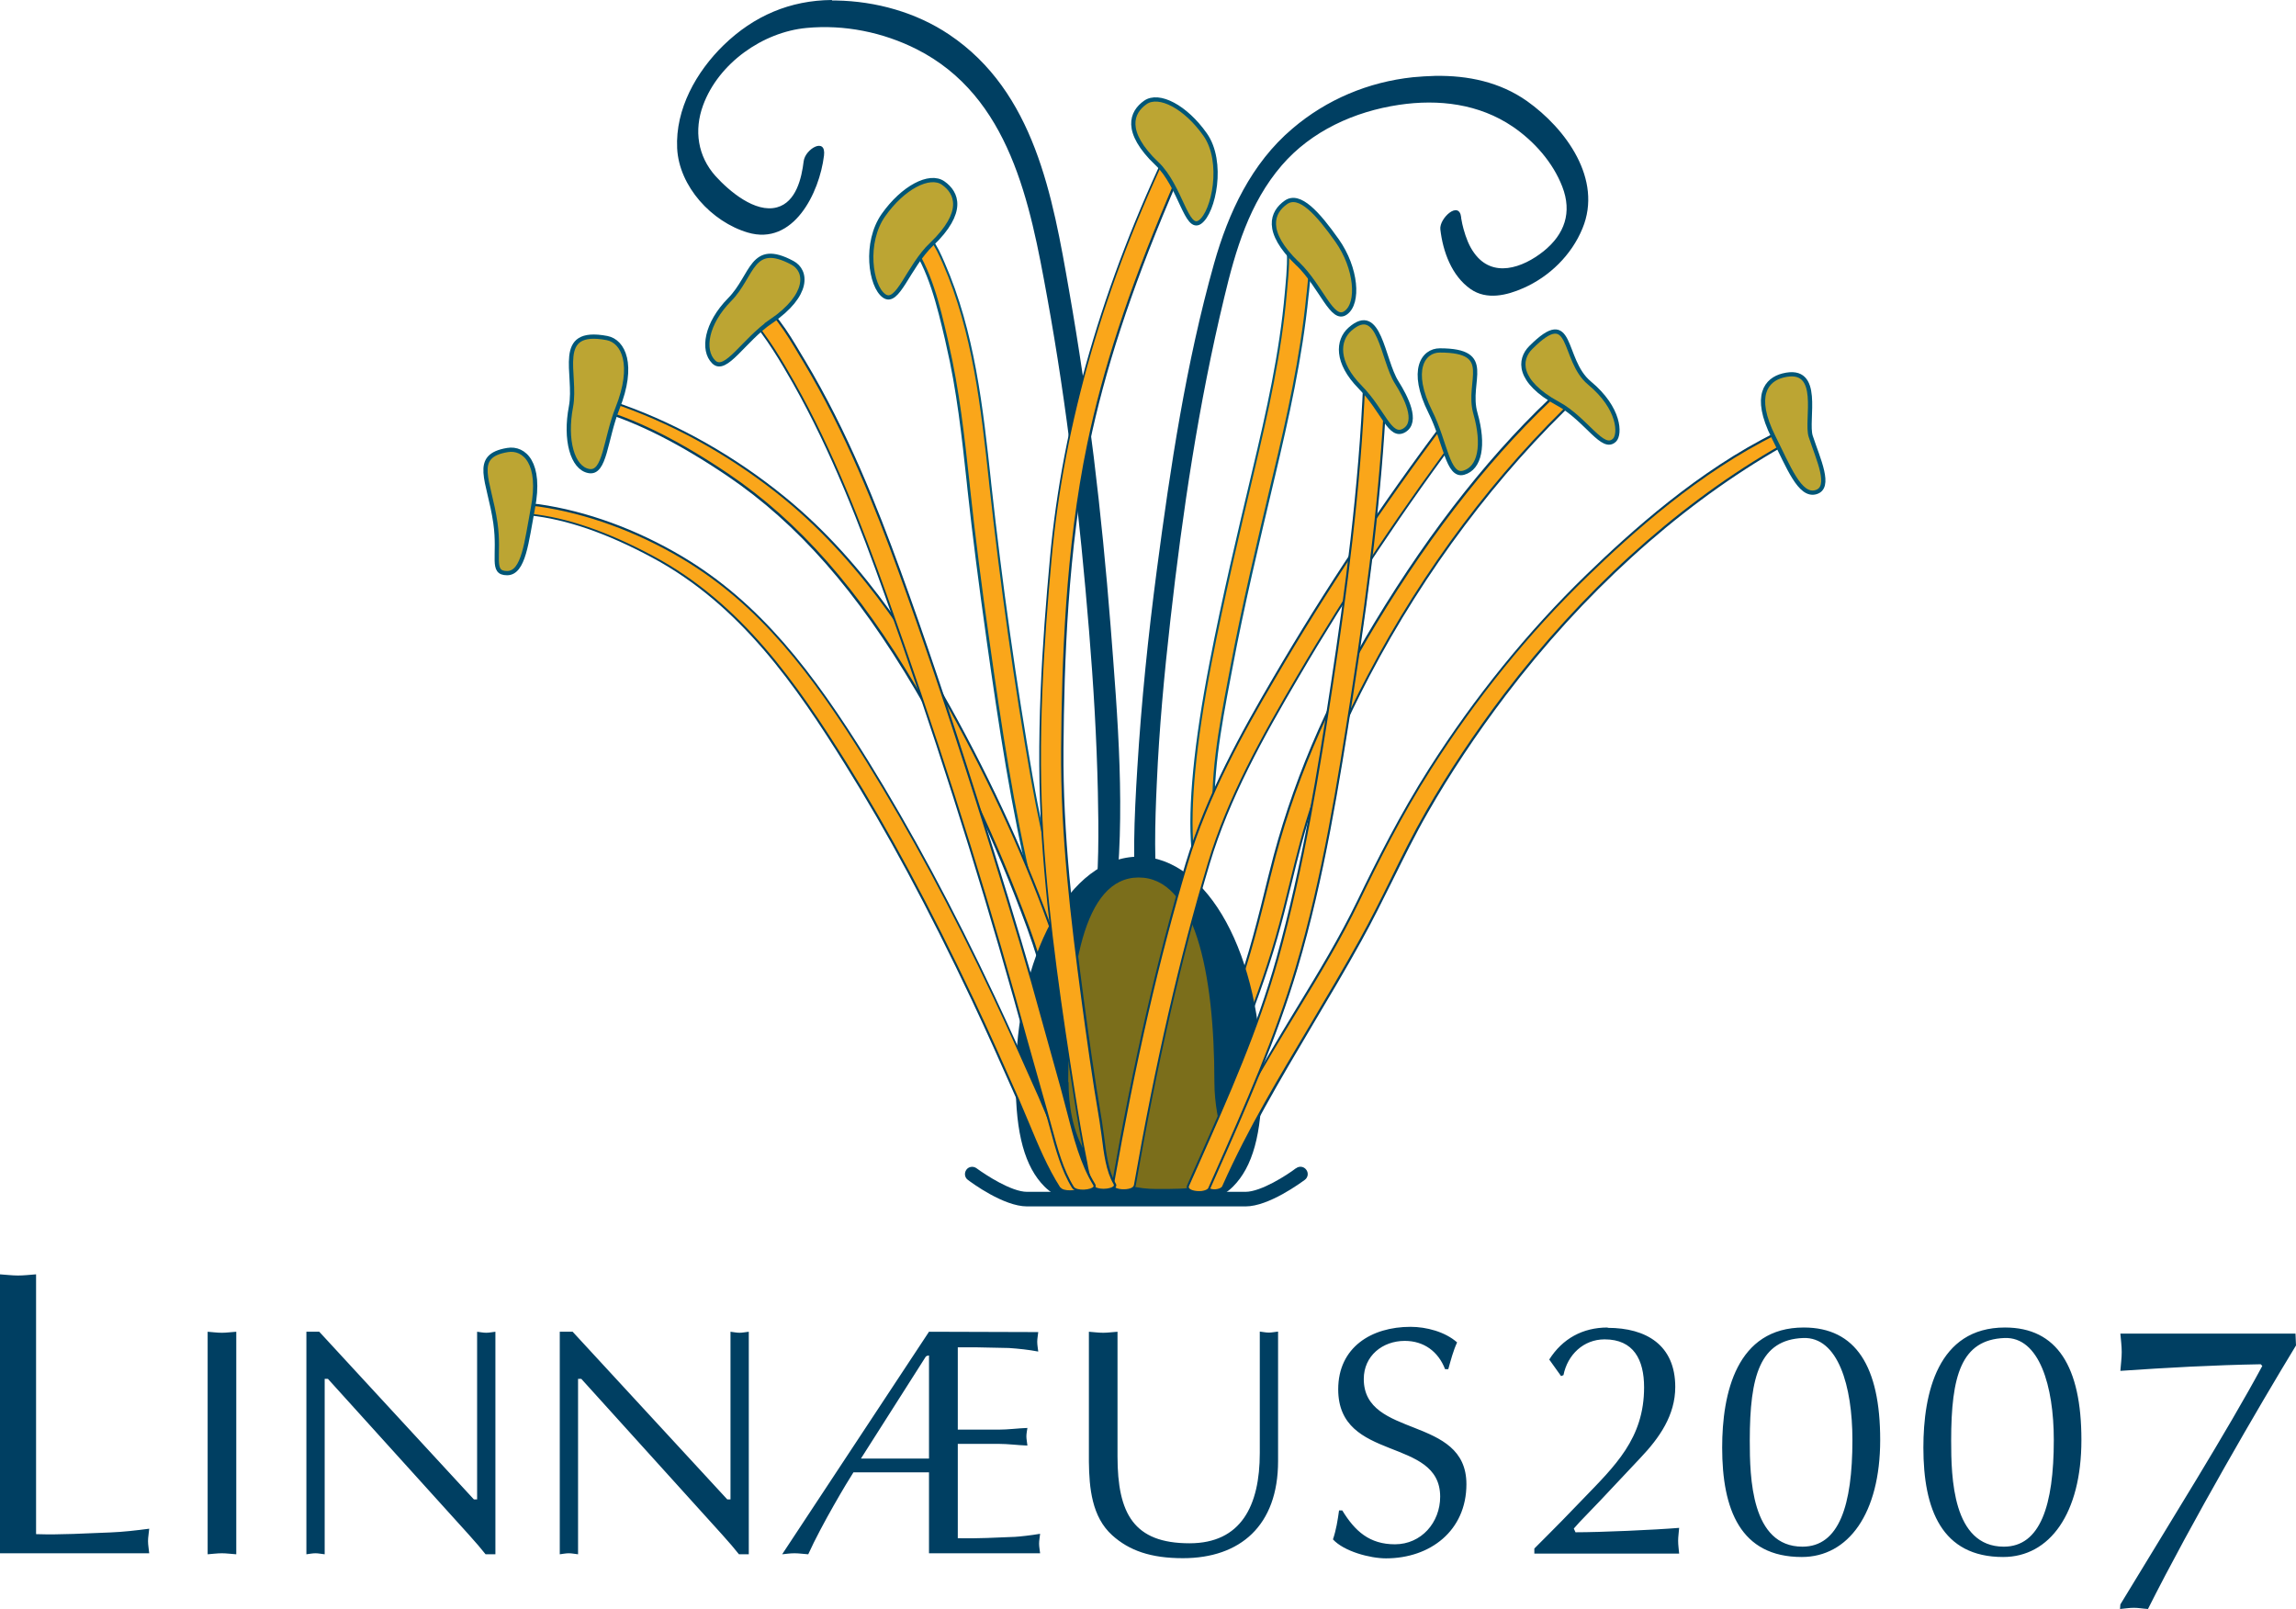 <svg xmlns="http://www.w3.org/2000/svg" xml:space="preserve" version="1.1" viewBox="0 0 1355.6 950"><path d="m765.1 689.8c-5.1 3.9-20.5 13.9-29.8 13.9h-128.9c-9.3 0-24.6-10.1-29.8-13.9-1.9-1.4-4.6-1.1-6 0.8-1.4 1.9-1.1 4.6 0.8 6 2.1 1.6 21.1 15.7 35 15.7h129c13.8 0 32.8-14.1 35-15.7 1.9-1.4 2.3-4.1 0.8-6-1.4-1.9-4.1-2.3-6-0.8M491.1 0 491.1 0" stroke-width="1.3" fill="#003f62"/><path d="m491.1 0c-24.6 0.2-46 9.3-63.9 26.7-16.1 15.7-28.5 37.7-27.4 60.8 1.1 22.6 20.4 43.5 41.7 49.8 27 8 42.3-23.4 45-45.4 1.4-11.2-11.1-4-12 3.3-1.2 9.9-4.4 24.1-15.7 27.2-13 3.6-28.5-9.8-36.3-18.4-10.6-11.8-12.8-27.1-7.4-41.8 9.1-24.9 35.3-43.3 61.1-45.7 22.3-2.1 45.1 2.5 65.1 12.6 55 27.9 66.9 90.9 76.9 146 11.9 65.2 19.4 131.3 24.8 197.4 2.6 31.6 4.5 63.3 5.2 95 0.5 23.5 0.7 47.2-2.1 70.5-1.4 11.2 11.1 4 12-3.3 6.7-54.4 1.8-110.9-2.4-165.3-5.2-66.2-13-132.5-24.5-197.9-9.7-55.6-20.4-117.3-70.8-151.1-19.5-13.1-43.3-19.7-66.7-20.1-0.8 0-1.6 0-2.4 0zm356.3 44.8c-4.4 0.1-8.8 0.4-13.2 0.8-26.3 2.8-50.9 13.1-71.1 30.3-24.3 20.6-37.8 49.6-46.3 79.7-16.6 59-25.8 120.4-33.8 181-5.1 38.8-9.1 77.7-11.5 116.8-1.8 29.1-3.2 58.7 0.1 87.8 1.2 10.2 13-0.6 12.3-7.2-2.7-23.7-2-47.9-0.9-71.7 1.4-32.1 4.4-64.2 8-96.1 7.2-63.9 16.7-127.9 31.8-190.5 6.7-28.1 14.8-55.8 34-78.1 17.5-20.3 43-31.8 69.2-35.7 23.5-3.5 47.3-0.6 67.2 12.9 12.6 8.6 23.7 21.1 29.2 35.4 5.9 15.2 1.4 28.1-11 38.1-12.5 10-30.2 16.1-41 1.1-3.1-4.2-4.9-9.2-6.3-14.2-0.5-1.9-1-3.9-1.3-5.9-0.1-0.3-0.1-0.4-0.1-0.5v0c0-0.1 0-0.2 0-0.5-1.2-10.2-13 0.6-12.3 7.1 1.5 13.1 6.7 27.5 17.9 35.3 9.5 6.6 21.4 3.7 31.1-0.6 15.5-6.8 28.5-19.6 34.9-35.2 12.1-29.1-9.9-59-32.7-75.2-16-11.3-34.9-15.2-54-14.9z" fill="#003f62"/><g stroke-width="1.3"><path d="m753.8 524.4c-11.3 52-27.5 88.4-54.4 148.6l-12.9 29.1 1.1 0.5 12.9-29.1c26.9-60.3 43.2-96.8 54.5-148.9 36.4-167.6 171.9-292.1 173.2-293.3l-0.8-0.9c-1.4 1.1-137.2 125.9-173.6 293.9M922.2 229.4 922.2 229.4"/><path d="m922.2 229.4c-43.4 39.5-80 88.6-110.2 138.5-27.5 45.6-49 94.8-61.8 146.6-6.2 25-12.1 49.7-21 73.9-9.1 24.9-20 49.2-30.8 73.4-5.9 13.2-11.8 26.5-17.7 39.7-1.8 4.1 10.9 5.2 12.6 1.6 21.7-49.1 45.4-97.7 60.3-149.5 7.7-26.8 12.7-54.2 21.8-80.7 8.8-25.6 20-50.3 32.5-74.2 31.8-60.5 74.1-118.2 124-165.1 0.5-0.4 0.9-0.9 1.4-1.3 4.1-3.7-8.5-5.5-11.2-3" fill="#faa61a"/><path d="m921.8 228.9c-39.1 35.6-76.2 82.2-110.3 138.7-28.8 47.6-49.6 97-61.9 146.8l-0.8 3.1c-6 24.5-11.7 47.6-20.2 70.8-8.7 23.9-19.3 47.6-29.5 70.6l-7 15.6-12 27c-0.4 0.8-0.3 1.7 0.2 2.4 1.4 1.9 5.4 2.5 8.5 2.2 1.5-0.2 4.1-0.7 4.9-2.5l11.7-26c17.9-39.8 36.4-80.9 48.7-123.5 3.1-10.7 5.8-21.6 8.4-32.2 3.9-16 8-32.5 13.5-48.4 8.2-23.9 18.9-48.2 32.5-74.2 32.9-62.6 75.8-119.6 123.9-164.9l1.4-1.3c1.7-1.5 0.9-2.7 0.5-3.2-2.1-2.3-10.2-2.8-12.5-0.7m11.6 1.5c0.2 0.2 0.5 0.6-0.4 1.4l-1.4 1.3c-48.2 45.4-91.2 102.5-124.1 165.3-13.7 26-24.3 50.4-32.6 74.3-5.5 16-9.6 32.5-13.5 48.5-2.6 10.6-5.3 21.5-8.4 32.2-12.3 42.5-30.8 83.6-48.7 123.4l-11.7 26c-0.4 0.9-1.9 1.6-3.9 1.8-3.1 0.3-6.5-0.4-7.4-1.7-0.1-0.2-0.2-0.4-0.2-0.6 0-0.2 0-0.4 0.1-0.5l12-27 7-15.6c10.2-22.9 20.8-46.6 29.5-70.6 8.5-23.3 14.2-46.4 20.3-70.9l0.8-3.1c12.2-49.6 33-98.9 61.7-146.4 34.1-56.4 71.1-102.9 110.1-138.4 1.8-1.6 9.1-1.2 10.8 0.6" fill="#003f62"/><path d="m542.7 142.4c0.2 0.3 23.2 31.7 33.1 129 9.6 93.8 28.9 216.4 41.4 262.3 8 29.5 14.3 72.8 19.3 107.6 4.1 28.3 7.1 48.7 9.5 52.4l1-0.7c-2.3-3.5-5.4-24.8-9.3-51.9-5-34.8-11.3-78.2-19.3-107.8-12.5-45.9-31.8-168.4-41.3-262.1-10-97.7-33.1-129.3-33.4-129.6l-1 0.7"/><path d="m537 142.7c12.5 16.7 17.6 40.8 22.2 60.5 6.6 28.1 9.5 56.7 12.7 85.4 3.3 30 7.2 59.9 11.4 89.8 7 49 14.3 98.3 25.9 146.5 10.4 43.5 17.2 87.1 23.7 131.4 1.7 11.3 1.5 27.7 7.5 37.9 2.1 3.5 14.7 2.1 12.6-1.6-2-3.5-2.4-8.3-3.2-12.2-1.6-8.8-2.9-17.7-4.2-26.5-3.4-23.3-6.7-46.6-10.6-69.8-7.1-41.9-18.5-82.9-25.9-124.8-10.1-57.7-18.2-115.8-24.6-174.1-4.8-43.7-9.6-89-27.4-129.8-2.1-4.8-4.4-9.9-7.5-14.2-2.5-3.3-14.9-1.6-12.6 1.6" fill="#faa61a"/><path d="m537 140.4c-1 0.8-1.2 1.8-0.5 2.8 11.7 15.7 16.8 37.7 21.4 57.1l0.7 3.2c6.3 26.8 9.3 54.6 12.2 81.4l0.4 3.9c3 27.7 6.8 57.1 11.4 89.8 7.1 50.2 14.5 99.1 25.9 146.5 10.5 43.7 17.2 87 23.7 131.3l1.1 9.4c0.9 9.8 2 21 6.5 28.7 0.9 1.5 3.3 2.4 6.5 2.4 2.9 0 6.2-0.8 7.2-2.4 0.3-0.5 0.5-1.2-0.1-2.1-1.6-2.7-2.1-6.1-2.6-9.5l-0.4-2.6c-1.4-7.8-2.6-15.8-3.7-23.5l-2.5-17c-2.7-18.3-5.4-37.2-8.6-55.8-3.7-21.6-8.5-43.3-13.2-64.2-4.5-19.8-9.1-40.3-12.6-60.6-9.7-55.5-18-114-24.6-174l-0.1-1.1c-4.7-43.4-9.6-88.3-27.3-128.8-2.3-5.4-4.5-10.2-7.6-14.3-2.1-2.9-10.4-2.4-13-0.5m0.7 1c2.1-1.6 9.6-2 11.3 0.2 3 4 5.2 8.7 7.5 14 17.6 40.3 22.5 85.2 27.2 128.5l0.1 1.1c6.6 60.1 14.8 118.6 24.6 174.1 3.6 20.4 8.2 40.9 12.6 60.7 4.7 21 9.6 42.6 13.2 64.2 3.1 18.6 5.9 37.5 8.6 55.8l2.5 17c1.1 7.7 2.3 15.7 3.8 23.5l0.4 2.5c0.5 3.3 1.1 7 2.8 9.9 0.2 0.4 0.2 0.7 0.1 0.9-0.6 1-3.3 1.8-6.1 1.8-2.7 0-4.8-0.7-5.4-1.7-4.3-7.5-5.4-18.5-6.3-28.2l-1.1-9.5c-6.5-44.3-13.2-87.6-23.7-131.4-11.4-47.3-18.7-96.2-25.8-146.4-4.7-32.8-8.4-62.1-11.4-89.8l-0.4-3.9c-2.9-26.9-6-54.7-12.2-81.6l-0.7-3.2c-4.5-19.5-9.7-41.7-21.6-57.6-0.2-0.3-0.3-0.6 0.3-1" fill="#005677"/><path d="m357.9 240.4c0.9 0.3 86.8 26.9 147.1 104 62.6 80.1 108.2 197.4 119.4 238.7 6.4 23.7 11.8 47.5 16.2 66.6 5.6 24.5 9.6 42.2 12.6 46.7l1-0.7c-2.9-4.4-7.1-22.9-12.5-46.3-4.4-19.1-9.8-43-16.2-66.7-11.2-41.3-56.9-158.9-119.6-239.1-60.5-77.4-146.8-104.1-147.7-104.4l-0.4 1.2"/><path d="m354.8 242.4c26.6 8.1 52 22.6 74.8 38 47.8 32.3 82 77 111 126.2 26.3 44.7 48.3 92.2 66.2 140.8 16.9 45.8 23.1 94.3 37.3 140.8 0.9 3 1.8 6 3.4 8.7 2.1 3.5 14.7 2.1 12.6-1.6-3.7-6.3-4.9-14.3-6.6-21.2-3.5-14.1-6.5-28.4-9.8-42.6-5.5-23.7-11.1-47.4-18.8-70.5-15.6-46.6-36.3-91.8-59.7-135-26.7-49.3-58.4-96.4-102.1-132.2-28.1-23-60.7-41.9-94.9-54.2-2.2-0.8-4.4-1.6-6.6-2.3-4.2-1.3-14.7 2.6-6.6 5.1" fill="#faa61a"/><path d="m352 238.7c-0.8 0.7-0.8 1.4-0.7 1.9 0.2 1 1.3 1.7 3.4 2.4 22.6 6.9 47 19.3 74.7 38 41.4 28 76.6 68 110.8 126 25.3 43 47.6 90.3 66.1 140.7 9.6 26.2 15.9 53.7 22 80.3 4.5 19.9 9.2 40.5 15.3 60.4l0.2 0.6c0.8 2.8 1.7 5.6 3.2 8.2 0.9 1.5 3.4 2.4 6.7 2.3 2.8 0 6.1-0.8 7-2.4 0.3-0.4 0.5-1.2-0.1-2.1-2.9-4.9-4.3-10.9-5.6-16.7l-1-4.4-6.5-28.2-3.3-14.4c-5.8-25.2-11.3-48-18.8-70.5-14.5-43.3-34.6-88.8-59.7-135.1-20.4-37.6-53.1-92.2-102.3-132.3-28.7-23.4-61.5-42.2-95.1-54.3l-6.7-2.3c-2.6-0.8-7.7 0.3-9.6 2m0.5 1.6c-0.1-0.2 0.2-0.5 0.4-0.7 1.4-1.3 6-2.4 8.4-1.7l6.6 2.2c33.4 12.1 66.1 30.8 94.7 54.1 49 40 81.6 94.5 102 132 25.1 46.3 45.2 91.7 59.7 134.9 7.6 22.5 13 45.2 18.8 70.4l3.3 14.4 6.6 28.2 1 4.3c1.3 5.9 2.7 12 5.7 17.1 0.2 0.4 0.2 0.7 0.1 0.8-0.6 1-3.1 1.8-6 1.8-2.8 0-5-0.6-5.6-1.7-1.4-2.4-2.3-5.2-3.1-7.9l-0.2-0.6c-6.1-19.9-10.7-40.5-15.3-60.4-6.1-26.6-12.3-54.2-22-80.5-18.6-50.4-40.9-97.9-66.2-140.9-34.3-58.1-69.6-98.3-111.2-126.4-27.7-18.7-52.3-31.2-75-38.1-2.2-0.7-2.5-1.3-2.6-1.5" fill="#003f62"/><path d="m738.9 643.1c0 70.1-29.8 64.9-66.5 64.9-36.7 0-66.5 5.2-66.5-64.9 0-70.1 29.8-126.9 66.5-126.9 36.7 0 66.5 56.8 66.5 126.9" fill="#7b6e1b"/><path d="m599.7 638.9c0 30.5 5.4 50.1 17 61.7 13.8 13.7 33.5 9.4 54.4 9.4h2.5c20.9 0 40.6 4.3 54.4-9.4 11.6-11.6 17-31.2 17-61.7 0-74.6-31.9-133.1-72.7-133.1s-72.7 58.4-72.7 133.1m31.1 0c0-65.5 8.9-120.8 41.6-120.8 32.7 0 44.7 55.3 44.7 120.8 0 26.6 11.3 44 2.3 53-10.2 10.1-14.2 10.1-36.6 10.1-42.6 0-51.8-36.5-51.8-63.1" fill="#003f62"/></g><path d="m766.4 142.5s4.9 31-18 127.5c-16.2 68.3-42.1 174-37.7 220.1" stroke="#000" stroke-width="2" fill="none"/><g stroke-width="1.3"><path d="m759.9 142.5c1.5 9.8 0.2 20.4-0.6 30.2-3.1 35.6-11 70.8-19.3 105.6-8.9 37.6-17.9 75.3-25.2 113.3-6.2 31.9-13.4 76.9-10.7 109.5 0.4 4.3 13.5-7.1 13.1-11-2.7-31.6 4.1-64.4 9.9-95.3 7.2-38.1 16.2-75.9 25.2-113.7 8.3-35.1 16.2-70.5 19.8-106.5 1-10.4 2.4-21.7 0.8-32.1-0.7-4.4-13.6-3.7-13 0M760.2 140.4 760.2 140.4" fill="#faa61a"/><path d="m760.2 140.4c-1 0.8-1.1 1.6-1 2.2 1.3 8.7 0.5 17.9-0.3 26.8l-0.3 3.3c-3.1 35.6-10.9 70.2-19.3 105.5-8.7 36.7-17.8 74.8-25.2 113.3-9.2 47.5-12.8 84.4-10.7 109.6 0.1 1 0.8 1.6 1.8 1.5 3.6-0.3 12.9-9 12.5-12.6-2.5-29.6 3.2-60 8.8-89.4l1.1-5.8c7-37.3 16-74.8 24.6-111.1l0.6-2.5c8-33.8 16.2-69.9 19.8-106.6l0.3-2.5c1-9.9 2-20.1 0.6-29.7-0.2-1.2-1.1-2.2-2.7-2.8-3.2-1.3-8.4-0.9-10.5 0.8m-55.6 360.5c-2.1-25.1 1.4-61.9 10.6-109.3 7.5-38.5 16.5-76.5 25.2-113.3 8.4-35.3 16.2-69.9 19.3-105.6l0.3-3.3c0.8-9 1.7-18.3 0.3-27.1 0-0.1-0.1-0.6 0.5-1.1 1.7-1.4 6.5-1.7 9.3-0.6 0.8 0.3 1.8 0.9 2 1.9 1.4 9.5 0.4 19.6-0.6 29.4l-0.3 2.5c-3.6 36.6-11.7 72.6-19.8 106.4l-0.6 2.5c-8.6 36.4-17.6 73.9-24.6 111.2l-1.1 5.8c-5.6 29.5-11.4 59.9-8.8 89.7 0.3 2.9-8.5 11-11.4 11.3-0.4 0-0.5-0.1-0.5-0.4" fill="#005677"/><path d="m766.1 155.6c14.2 13.7 20.4 34.8 28.4 29.1 8.1-5.7 6.4-26.4-5-42.6-11.4-16.1-22.2-28.3-30.3-22.6-8.1 5.7-13 17 6.8 36.1" fill="#bca533"/></g><path d="m766.1 155.6c14.2 13.7 20.4 34.8 28.4 29.1 8.1-5.7 6.4-26.4-5-42.6-11.4-16.1-22.2-28.3-30.3-22.6-8.1 5.7-13 17 6.8 36.1z" stroke="#005677" stroke-width="2.5" fill="none"/><g stroke-width="1.3"><path d="m705.1 514.5c-18.4 67.4-32.6 129.7-42.2 185.1l1.2 0.2c9.6-55.4 23.8-117.6 42.2-184.9 25.8-94.5 152.3-263 153.6-264.7l-1-0.7c-1.3 1.7-127.9 170.5-153.7 265.2M853.1 248.9 853.1 248.9"/><path d="m853.1 248.9c-36.4 48.4-70.3 99.1-100.8 151.3-20.3 34.7-40.1 71-51.7 109.7-18.6 61.9-32.4 126.1-43.6 189.7-0.6 3.6 12.2 4.4 13 0 11.2-63.8 25.1-128.1 43.7-190.2 11.7-38.8 32.2-75.2 52.5-110.1 30.1-51.4 63.6-101.3 99.4-148.9 2.3-3.1-10-4.9-12.6-1.6" fill="#faa61a"/><path d="m852.6 248.6c-36.6 48.6-70.5 99.5-100.8 151.4-18.7 31.9-39.6 69.4-51.8 109.8-16.6 55.4-30.9 117.5-43.6 189.8 0 0.1 0 0.2 0 0.4 0 0.5 0.2 1.2 0.9 1.8 2 1.7 7.2 2.1 10.4 0.9 1.7-0.6 2.7-1.6 2.9-2.9 12.7-72.3 27-134.5 43.7-190.1 11.6-38.5 31.4-74 52.5-109.9 29.4-50.2 62.8-100.3 99.4-148.9 0.6-0.7 0.5-1.4 0.3-1.8-0.7-1.7-4.3-2.3-5.4-2.4-3-0.4-7-0.1-8.5 1.9m-194.5 452.2c-0.5-0.4-0.5-0.8-0.5-1 12.7-72.3 26.9-134.3 43.6-189.7 12.1-40.3 33-77.7 51.7-109.5 30.3-51.8 64.2-102.7 100.8-151.3 0.9-1.2 4-1.8 7.3-1.4 2.5 0.3 4.1 1.1 4.4 1.7 0 0.1 0.1 0.2-0.1 0.6-36.6 48.6-70 98.7-99.5 149-21.1 36-41 71.6-52.6 110.2-16.7 55.7-31 117.9-43.7 190.3-0.2 1-1.2 1.6-2.1 1.9-2.8 1-7.6 0.7-9.2-0.7m194.6-452.2" fill="#003f62"/><path d="m844.5 243.2c8.9 17.7 10.2 38.6 19.7 35.9 9.5-2.7 12.3-16.1 6.9-35.1-5.4-19 11.9-37.1-21-37.1-9.9 0-17.9 11.7-5.6 36.3" fill="#bca533"/></g><path d="m844.5 243.2c8.9 17.7 10.2 38.6 19.7 35.9 9.5-2.7 12.3-16.1 6.9-35.1-5.4-19 11.9-37.1-21-37.1-9.9 0-17.9 11.7-5.6 36.3z" stroke="#005677" stroke-width="2.5" fill="none"/><g stroke-width="1.3"><path d="m312.8 303.7c25.2 2.7 50.4 13.1 72.5 24.9 51.1 27.3 84.2 74.3 114.2 122.3 27.9 44.7 52.3 91.6 74.8 139.2 9.2 19.4 17.9 39 26.6 58.7 7.7 17.4 14.3 36.5 24.6 52.6 2.2 3.5 14.8 1.9 12.6-1.6-10.3-16.1-16.9-35.2-24.6-52.5-8.7-19.6-17.4-39.3-26.6-58.7-22.5-47.6-47-94.4-74.8-139.1-29-46.8-61.1-91.5-109.2-120.2-25.7-15.3-55-26.6-84.7-30.9-0.6-0.1-1.3-0.2-1.9-0.2-5.8-0.6-12.3 4.7-3.5 5.7M307.9 301.3 307.9 301.3" fill="#faa61a"/><path d="m307.9 301.3c-0.1 1.1 0.6 2.5 4.8 3 21.7 2.3 45.3 10.4 72.3 24.9 52.1 27.9 84.9 75.6 113.9 122.1 25 40 48.8 84.2 74.8 139.1 8.8 18.6 16.9 36.8 26.6 58.7l6 14.2c5.4 13.1 11 26.6 18.6 38.5 1.2 1.8 4.5 2.3 7.2 2.2 2.5-0.1 5.7-0.8 6.5-2.5 0.2-0.4 0.4-1.1-0.2-2-7.5-11.7-13.1-25.2-18.5-38.3l-6-14.2c-8.3-18.8-17.2-38.8-26.6-58.7-24.6-52.2-49.1-97.7-74.8-139.2-32.6-52.5-63.7-93.1-109.4-120.4-27.2-16.2-56.6-26.9-84.9-31l-1.9-0.2c-3.8-0.4-8.2 1.6-8.4 3.9m318.1 399.7c-7.5-11.7-13.1-25.2-18.5-38.2l-6-14.2c-9.7-21.9-17.8-40.1-26.6-58.7-26-54.9-49.8-99.1-74.8-139.2-29.2-46.6-62-94.5-114.4-122.5-27.1-14.5-50.9-22.7-72.7-25-2.9-0.3-3.8-1.1-3.8-1.6 0.1-1.3 3.7-3.1 7.1-2.8l1.9 0.2c28.2 4.1 57.4 14.7 84.5 30.8 45.5 27.1 76.5 67.6 109 120 25.7 41.5 50.2 87 74.8 139.1 9.4 19.9 18.3 39.9 26.6 58.6l6 14.2c5.4 13.1 11 26.7 18.6 38.5 0.2 0.4 0.2 0.6 0.1 0.7-0.5 0.9-2.8 1.7-5.5 1.8-2.9 0.1-5.4-0.5-6.1-1.7" fill="#003f62"/><path d="m628.9 304.4c-8.7 84.3-10.9 154.2-6.3 202.2 7.3 76.9 23.5 185.4 28.9 193.4l1-0.7c-5.3-7.9-21.3-116-28.7-192.8-4.6-47.9-2.4-117.8 6.3-201.9 10-97.4 67.7-217.7 68.2-218.9l-1.1-0.5c-0.6 1.2-58.3 121.7-68.4 219.3"/><path d="m691.5 84.6c-37.1 77-63.2 159.9-71 245.1-5 54.7-8.4 110.2-4.8 165.1 3.3 50.8 10.9 101.7 18.8 151.9 1.9 12 3.9 24 6.3 36 1.1 5.6 1.8 12.7 4.8 17.7 2.1 3.5 14.7 2.1 12.6-1.6-5.9-9.9-6.3-25.8-8.2-36.9-4.1-24.1-7.5-48.3-10.8-72.5-6.5-49.1-12.3-98-11.9-147.5 0.5-59.5 3.2-121.3 15.4-179.6 10.3-49.9 27.8-98.4 47.5-145.3 4.4-10.4 8.9-20.7 13.7-30.8 1.9-4-10.8-5.2-12.6-1.6" fill="#faa61a"/><path d="m696.3 81.9c-2.7 0.2-4.7 1.1-5.4 2.5-39.8 82.7-63.7 165.2-71 245.3-4.5 49.2-8.6 107.2-4.8 165.2 3.4 51.4 11.1 103.3 18.8 152 2.3 14.6 4.3 25.7 6.3 36l0.7 3.6c0.8 4.8 1.8 10.3 4.2 14.4 0.9 1.5 3.3 2.4 6.6 2.3 2.9 0 6.1-0.8 7.1-2.4 0.3-0.5 0.5-1.2-0.1-2.1-4.3-7.3-5.6-18-6.8-27.5l-1.3-9.2c-4.4-25.5-7.9-51-10.8-72.5-6.2-46.7-12.3-96.5-11.9-147.5 0.4-51 2.5-117.5 15.3-179.5 9.1-43.7 24.1-89.8 47.5-145.1 3.6-8.6 8.5-19.8 13.7-30.8 0.4-0.8 0.3-1.6-0.1-2.3-1.2-1.8-5-2.5-8.2-2.3m-50.1 618.1c-2.3-3.9-3.3-9.3-4.1-14l-0.7-3.6c-2.1-10.3-4-21.4-6.3-35.9-7.7-48.7-15.4-100.5-18.8-151.9-3.8-57.9 0.3-115.9 4.8-165 7.3-79.9 31.2-162.3 70.9-244.9 0.4-0.9 2.1-1.6 4.3-1.8 3.1-0.2 6.2 0.5 7.1 1.7 0.2 0.3 0.2 0.7 0 1.1-5.3 11-10.1 22.3-13.7 30.9-23.4 55.4-38.5 101.6-47.6 145.4-12.9 62.1-15 128.7-15.4 179.8-0.4 51 5.7 100.9 11.9 147.6 2.9 21.6 6.4 47 10.8 72.6l1.3 9.1c1.2 9.6 2.5 20.4 7 28 0.2 0.4 0.2 0.7 0.1 0.9-0.6 1-3.2 1.8-6 1.8-2.7 0-4.9-0.7-5.5-1.7" fill="#003f62"/><path d="m810.4 526.9c-11.4 24.4-24.9 46.6-39.2 70.1-18 29.7-38.5 63.3-57.7 106.8l1.1 0.5c19.2-43.4 39.6-77 57.6-106.6 14.3-23.6 27.9-45.8 39.3-70.2 90.5-193.3 240.8-268.4 242.3-269.1l-0.5-1.1c-1.5 0.7-152.2 76-242.9 269.7"/><path d="m1049 255.7c-41.6 20.4-79.1 52.1-112 84-35.3 34.2-66.2 72.8-92.6 114.2-16 25-29.4 51.3-42.3 78-11.1 23-24.5 44.8-37.8 66.6-20.6 34-40.2 68.4-56.5 104.7-1.8 4.1 10.9 5.2 12.6 1.6 23.4-52.5 55.3-99.7 83-149.8 13.8-24.9 25.1-51 39.2-75.8 13.8-24.1 29.2-47.1 46-69.2 42.9-56.5 96.4-107.5 157.8-143.7 3.9-2.3 7.8-4.5 11.8-6.5 6.4-3.1-5.9-5.8-9.2-4.1" fill="#faa61a"/><path d="m1048.7 255.2c-45.9 22.5-86 58.8-112.2 84.2-34.4 33.4-65.6 71.8-92.7 114.3-17 26.7-31 54.5-42.4 78.1-10.4 21.5-23 42.3-35.3 62.5l-2.5 4.1c-18.1 29.8-39 65.7-56.5 104.8-0.4 0.8-0.3 1.7 0.2 2.4 1.3 1.8 5.4 2.5 8.5 2.2 1.5-0.2 4.2-0.7 5-2.5 15.6-35 35.3-68.3 54.4-100.5 9.5-16 19.4-32.6 28.6-49.3 6.5-11.7 12.5-23.9 18.4-35.7 6.6-13.3 13.3-27 20.8-40 13.2-23.1 28.7-46.4 46-69.2 45.6-60 100.1-109.6 157.6-143.5 3.4-2 7.5-4.4 11.7-6.4 1.4-0.7 2.1-1.4 2.1-2.2 0-0.5-0.1-1.1-1.1-1.8-2.4-1.6-8.5-2.3-10.8-1.2m-337.4 443.7c-0.3-0.4-0.3-0.7-0.1-1.2 17.4-39.1 35.5-69 53.6-98.8l2.5-4.1c12.3-20.1 24.9-41 35.3-62.6 11.4-23.6 25.3-51.3 42.3-78 27-42.4 58.1-80.8 92.5-114.1 26.1-25.3 66.1-61.5 111.9-83.9 1.9-0.9 7.5-0.3 9.5 1.1 0.4 0.3 0.6 0.5 0.6 0.7 0 0.2-0.4 0.7-1.5 1.2-4.3 2.1-8.4 4.5-11.8 6.5-57.7 34-112.3 83.8-158 143.9-17.3 22.8-32.8 46.1-46.1 69.3-7.5 13.1-14.3 26.8-20.8 40.1-5.8 11.8-11.9 24-18.4 35.7-9.2 16.6-19.1 33.2-28.6 49.3-19.1 32.2-36.8 61.1-52.4 96.1-0.4 0.9-1.9 1.6-4 1.8-3.1 0.3-5.8-1.8-6.6-3.1" fill="#003f62"/><path d="m769.3 529.2c-12.8 59.1-27.4 93.2-62 171.4l1.1 0.5c34.6-78.3 49.2-112.5 62-171.6 36.4-167.8 42.2-303.2 42.2-304.5l-1.2 0c-0.1 1.3-5.8 136.6-42.2 304.3"/><path d="m805.6 225c-2.4 59.9-10.1 119.8-19.1 179-8.2 54.3-17.4 109.2-32.2 162.1-12.9 46.3-33.3 90.2-52.7 134.1-1.8 4.2 10.9 5.2 12.6 1.6 18.9-42.8 38.3-85.5 51.7-130.4 15.4-52.1 24.2-106.6 32.6-160.2 9.7-61.5 17.7-123.9 20.2-186.2 0.2-4-12.8-4.2-13 0" fill="#faa61a"/><path d="m806.9 222.2c-1.6 0.8-1.9 1.9-2 2.6-2.6 63.8-11.1 126.2-19.1 178.9-7.6 49.7-16.9 107.4-32.2 162.1-11.6 41.5-29.4 81.7-46.7 120.5l-6 13.5c-0.4 0.9-0.3 1.7 0.2 2.4 1.4 1.9 5.4 2.5 8.5 2.2 1.5-0.2 4.1-0.7 4.9-2.5l4.2-9.5c17.3-39 35.1-79.3 47.5-121 15.8-53.2 24.7-110.1 32.6-160.3 11.8-75.3 18.1-132.7 20.2-186.2 0-0.7-0.2-1.6-1.5-2.5-2.5-1.6-8-1.7-10.8-0.2m0.6 1.1c2.5-1.3 7.4-1.2 9.6 0.2 0.6 0.4 0.9 0.9 0.9 1.4-2.2 53.5-8.4 110.9-20.2 186.1-7.9 50.1-16.8 107-32.6 160.1-12.3 41.6-30.2 81.9-47.4 120.8l-4.2 9.5c-0.4 0.9-1.9 1.5-3.9 1.8-3.1 0.3-6.5-0.4-7.4-1.7-0.3-0.4-0.3-0.7-0.1-1.2l6-13.5c17.3-38.9 35.1-79.1 46.8-120.7 15.3-54.7 24.6-112.4 32.2-162.2 8-52.7 16.5-115.2 19.1-179 0-0.6 0.5-1.2 1.3-1.6" fill="#003f62"/><path d="m438.2 177.1c0.2 0.1 23.1 12.9 62.6 102.1 35.6 80.2 94.8 275.8 106 316.9 17.4 64.1 27.7 97.3 32.4 104.4l1-0.7c-4.6-6.9-15.1-40.9-32.3-104-11.2-41.2-70.5-236.8-106.1-317.1-39.8-89.8-62.2-102.2-63.2-102.7l-0.6 1.1"/><path d="m433.9 178.6c-1.9-1 0.8 0.6 1.4 1.1 2.6 2.1 4.9 4.5 7.1 7 10.4 11.8 18.6 25.7 26.3 39.3 22.4 39.7 38.9 82.3 54.3 125.1 28.1 78.4 53.6 158.1 76.2 238.2 6.2 22.1 12.1 44.3 18.6 66.3 4.3 14.6 7.7 32 15.8 45.2 2.2 3.5 14.8 2 12.6-1.6-10.1-16.3-14-38.8-19.2-57-6-20.8-11.4-41.7-17.4-62.5-10.5-36.4-21.7-72.6-33.2-108.7-14.3-44.9-29.1-89.7-45.2-134-15.5-42.6-32.9-84.9-56.3-123.8-7.6-12.8-17.7-31.5-31.6-38.8-3.3-1.8-15.5 0.8-9.2 4.1" fill="#faa61a"/><path d="m432.8 174.9c-1.1 0.7-1.3 1.4-1.3 1.9 0 0 0 0 0 0.1 0 0.6 0.5 1.2 1.2 1.7 0.1 0.3 0.4 0.5 1.1 1l1.1 0.7c2.6 2.1 4.9 4.6 7 6.9 10.6 12 19.1 26.6 26.3 39.2 22.7 40.2 39.5 83.8 54.2 125 28 78.1 53.6 158.2 76.1 238.2l6.6 23.8 12 42.6 2.8 10.2c3.3 12.2 6.7 24.9 13 35.1 1.4 2.3 5.7 2.3 7 2.3 2.6-0.1 5.9-0.8 6.8-2.5 0.2-0.4 0.4-1.2-0.1-2-7.6-12.3-11.6-28-15.5-43.1l-3.6-13.7-17.4-62.5c-9-31.3-19.3-64.8-33.2-108.7-16.8-53-31.2-95.6-45.2-134.1-13.8-37.9-31.3-82.3-56.3-124l-2.3-3.8c-7.5-12.7-16.9-28.5-29.6-35.3-2.4-1.3-8.2-0.5-10.6 1m1.4 3.2c-1.3-0.7-1.4-1.2-1.5-1.3v0c0-0.2 0.3-0.5 0.7-0.8 2.2-1.4 7.5-1.9 9.4-0.9 12.4 6.6 21.7 22.3 29.1 34.8l2.3 3.8c24.9 41.6 42.4 85.9 56.2 123.8 14 38.5 28.4 81 45.2 134 13.9 43.8 24.2 77.3 33.2 108.7l17.4 62.5 3.6 13.7c3.9 15.2 7.9 30.9 15.6 43.4 0.2 0.4 0.2 0.6 0.1 0.8-0.5 0.9-3 1.7-5.7 1.8-2.9 0.1-5.2-0.6-5.9-1.7-6.3-10.1-9.6-22.7-12.9-34.8l-2.8-10.2-12-42.6-6.6-23.8c-22.5-80-48.2-160.1-76.2-238.2-14.8-41.3-31.6-85-54.3-125.2-7.2-12.7-15.7-27.3-26.4-39.4-2-2.3-4.4-4.9-7.2-7.1 0 0-1.3-0.9-1.5-1.1 0 0 0.1-0.1 0.1-0.1" fill="#003f62"/><path d="m314.6 300.2c-3.7 19.4-5.3 38.2-15.2 38.2-9.9 0-4.1-10-6.9-29.6-3.6-25.2-14.3-39.6 7.2-43.1 9.8-1.6 20.1 7.6 14.9 34.5" fill="#bca533"/></g><path d="m314.6 300.2c-3.7 19.4-5.3 38.2-15.2 38.2-9.9 0-4.1-10-6.9-29.6-3.6-25.2-14.3-39.6 7.2-43.1 9.8-1.6 20.1 7.6 14.9 34.5zM364.6 241 364.6 241" stroke="#005677" stroke-width="2.5" fill="none"/><path d="m364.6 241c-7.3 18.4-7.3 39-17 37.1-9.7-1.8-14.2-18.5-10.5-37.9 3.7-19.4-10.2-46.6 21.3-40.6 9.7 1.9 16.4 15.8 6.2 41.4" stroke-width="1.3" fill="#bca533"/><path d="m364.6 241c-7.3 18.4-7.3 39-17 37.1-9.7-1.8-14.2-18.5-10.5-37.9 3.7-19.4-10.2-46.6 21.3-40.6 9.7 1.9 16.4 15.8 6.2 41.4z" stroke="#005677" stroke-width="2.5" fill="none"/><path d="m455.3 189.7c-16.3 11.2-26.9 30.9-33.9 24s-4.5-22.7 9.4-36.8c13.9-14.1 12.7-34.8 37.1-21.7 8.7 4.7 10.1 18.9-12.6 34.5" stroke-width="1.3" fill="#bca533"/><path d="m455.3 189.7c-16.3 11.2-26.9 30.9-33.9 24s-4.5-22.7 9.4-36.8c13.9-14.1 12.7-34.8 37.1-21.7 8.7 4.7 10.1 18.9-12.6 34.5z" stroke="#005677" stroke-width="2.5" fill="none"/><path d="m550.1 144.1c-14.2 13.7-20 36.3-28.1 30.6-8.1-5.7-11.8-31.5-0.4-47.7s27.2-24.6 35.3-18.9c8.1 5.7 13 17-6.8 36.1" stroke-width="1.3" fill="#bca533"/><path d="m550.1 144.1c-14.2 13.7-20 36.3-28.1 30.6-8.1-5.7-11.8-31.5-0.4-47.7s27.2-24.6 35.3-18.9c8.1 5.7 13 17-6.8 36.1z" stroke="#005677" stroke-width="2.5" fill="none"/><path d="m683 96.5c14.2 13.7 17.4 40.3 25.5 34.6 8.1-5.7 14.4-35.6 3-51.7-11.4-16.2-27.2-24.6-35.3-18.9-8.1 5.7-13 17 6.8 36.1" stroke-width="1.3" fill="#bca533"/><path d="m683 96.5c14.2 13.7 17.4 40.3 25.5 34.6 8.1-5.7 14.4-35.6 3-51.7-11.4-16.2-27.2-24.6-35.3-18.9-8.1 5.7-13 17 6.8 36.1z" stroke="#005677" stroke-width="2.5" fill="none"/><path d="m803 228.5c13.9 14.1 17.6 30.6 26.1 25.6 8.5-5.1 0.9-19.8-4.4-28.2-8.6-13.5-10-47.2-27.7-31.5-7.4 6.6-8.3 19.6 6 34.1" stroke-width="1.3" fill="#bca533"/><path d="m803 228.5c13.9 14.1 17.6 30.6 26.1 25.6 8.5-5.1 0.9-19.8-4.4-28.2-8.6-13.5-10-47.2-27.7-31.5-7.4 6.6-8.3 19.6 6 34.1z" stroke="#005677" stroke-width="2.5" fill="none"/><path d="m1047.1 258c8.9 17.7 15.5 35.3 25 32.6 9.5-2.7 1.4-19.5-3-32.9-3.2-9.5 7.1-41.9-16.4-36-9.6 2.4-17.9 11.7-5.6 36.3" stroke-width="1.3" fill="#bca533"/><path d="m1047.1 258c8.9 17.7 15.5 35.3 25 32.6 9.5-2.7 1.4-19.5-3-32.9-3.2-9.5 7.1-41.9-16.4-36-9.6 2.4-17.9 11.7-5.6 36.3z" stroke="#005677" stroke-width="2.5" fill="none"/><path d="m919.7 238.2c17.3 9.6 26.6 28.6 33.6 21.6 3.3-3.3 3.3-18.6-14.9-33.7-16.6-13.8-9.1-46.4-34.6-20.9-7 7-8.1 19.8 15.9 33.1" stroke-width="1.3" fill="#bca533"/><path d="m919.7 238.2c17.3 9.6 26.6 28.6 33.6 21.6 3.3-3.3 3.3-18.6-14.9-33.7-16.6-13.8-9.1-46.4-34.6-20.9-7 7-8.1 19.8 15.9 33.1z" stroke="#005677" stroke-width="2.5" fill="none"/><path d="m0 752.3v164.8h88.1c-0.2-2.4-0.7-4.8-0.7-7.2 0-2.4 0.5-4.6 0.7-7.3-7.7 1-15.3 1.9-23 2.2-14.5 0.5-29 1.5-43.8 1v-153.4c-3.9 0.3-7.3 0.7-10.7 0.7-3.6 0-7.3-0.5-10.7-0.7zm832.8 31.1c-23.1 0-42.7 12.1-42.7 36.9 0 43.4 60.2 27.7 60.2 63.4 0 15.2-11.1 28.1-26.7 28.1-15 0-23.6-7.7-31.1-20h-1.9c-0.8 5.8-1.7 11.5-3.6 17.1 6.5 7.1 21.9 11.2 31.3 11.2 26.1 0 47.5-16.3 47.5-43.8 0-40.9-60.6-26.7-60.6-62.1 0-13.6 11-22.5 24.2-22.5 11.3 0 19.8 6.3 23.8 16.7h1.9c1.5-5.4 2.9-10.8 5.2-15.8-7.1-6.3-18.2-9.2-27.5-9.2zm116.4 0.4c-14.8 0-26.7 6.6-34.5 18.9l7 9.8 1.4-0.6c2.4-12 11.8-21.1 24.3-21.1 17.1 0 23.3 12 23.3 28.3 0 30.3-17.2 46.4-36.5 66.4l-12 12.4c-5.4 5.4-10.8 11-16.3 16.4v3h85.5c-0.2-2.4-0.6-5-0.6-7.6 0-2.4 0.4-4.8 0.6-7.6-14.6 1.2-46.2 2.6-61.2 2.6l-1-2.2 3.4-3.8 12.2-12.7 23.8-25.3c11.2-11.8 20.5-25.1 20.5-41.8 0-24.7-17.1-34.9-39.9-34.9zm115.8 0c-39.8 0-48.2 38.9-48.2 70.9 0 36.5 10.7 64.6 47 64.6 27.5 0 46.3-25.7 46.3-69.1s-14.4-66.4-45.1-66.4zm118.8 0c-39.8 0-48.2 38.9-48.2 70.9 0 36.5 10.8 64.6 47.1 64.6 27.5 0 46.2-25.7 46.2-69.1s-14.4-66.4-45.1-66.4zm-1061.2 2.5v131.4c2.7-0.2 5.6-0.6 8.4-0.6 2.7 0 5.4 0.4 8.5 0.6v-131.4c-3.1 0.2-5.8 0.6-8.5 0.6-2.9 0-5.7-0.4-8.4-0.6zm58.3 0v131.4c1.7-0.2 3.5-0.6 5.4-0.6 1.7 0 3.5 0.4 5.4 0.6v-103.6h1.9l83.1 91.9c4 4.4 7.9 9 10 11.7h5.8v-131.4c-1.9 0.2-3.6 0.6-5.4 0.6-1.9 0-3.6-0.4-5.4-0.6v99h-1.9l-91.3-99zm149.6 0v131.4c1.7-0.2 3.5-0.6 5.4-0.6 1.7 0 3.5 0.4 5.4 0.6v-103.6h1.9l83.1 91.9c4 4.4 7.9 9 10 11.7h5.8v-131.4c-1.9 0.2-3.7 0.6-5.4 0.6-1.9 0-3.6-0.4-5.4-0.6v99h-1.9l-91.3-99zm218 0-86.7 131.4c2.1-0.2 4.6-0.6 7.3-0.6s5 0.4 8.1 0.6c7.9-17.5 23.3-43.2 26.7-48.4h44.6v47.8h65.6c-0.2-1.9-0.6-3.8-0.6-5.7 0-1.9 0.4-3.7 0.6-5.8-6 1-11.7 1.6-14.8 1.8-10.6 0.4-22.1 1.1-33.8 0.8v-55.7h24c5.8 0 11.3 0.8 17.1 1-0.2-2.1-0.6-3.8-0.6-5.4 0-1.7 0.4-3.5 0.6-5-5.8 0.2-11.3 1-17.1 1h-24v-48.6h10.9l19.3 0.4c5.8 0.4 11.5 1 17.3 2.1-0.2-1.9-0.6-3.8-0.6-5.8 0-1.9 0.4-3.6 0.6-5.7zm94.4 0v76.8c0.2 15.4 1.7 32.5 13.8 43.4 10 9 22.7 13.5 41.7 13.5 33.8 0 56.2-19.2 56.2-57.3v-76.5c-1.9 0.2-3.7 0.6-5.4 0.6-1.9 0-3.6-0.4-5.4-0.6v71.7c0 31.1-11 53.3-41.5 53.3-32.9 0-42.5-17.5-42.5-51.3v-73.6c-3.1 0.2-5.7 0.6-8.4 0.6-2.9 0-5.8-0.4-8.5-0.6zm609 1.1c0.3 3.6 0.8 7.3 0.8 10.9s-0.5 7-0.8 11.1c27.6-1.9 54.8-3.4 82.9-3.9l0.9 1c-20.3 37.8-55.4 93.9-83.8 140.8l-0.2 2.7c2.7-0.2 5.3-0.7 8.2-0.7 2.7 0 5.1 0.5 8.3 0.7 25.9-51.5 65.6-119.8 87.4-155.6l-0.3-7zm-187.3 2.6c20.6-0.8 29.1 28.3 29.1 60.2 0 38.7-7.9 63-29.5 63-30.3 0-31.1-41-31.1-62.6 0-38.3 6-59.6 31.5-60.6zm118.9 0c20.5-0.8 29.1 28.3 29.1 60.2 0 38.7-8 63-29.5 63-30.3 0-31.1-41-31.1-62.6 0-38.3 5.9-59.6 31.5-60.6zm-635 10.3v60.9h-40.2l38.3-60.2c0.4-0.4 1-0.6 1.9-0.7z" fill="#003f62"/></svg>